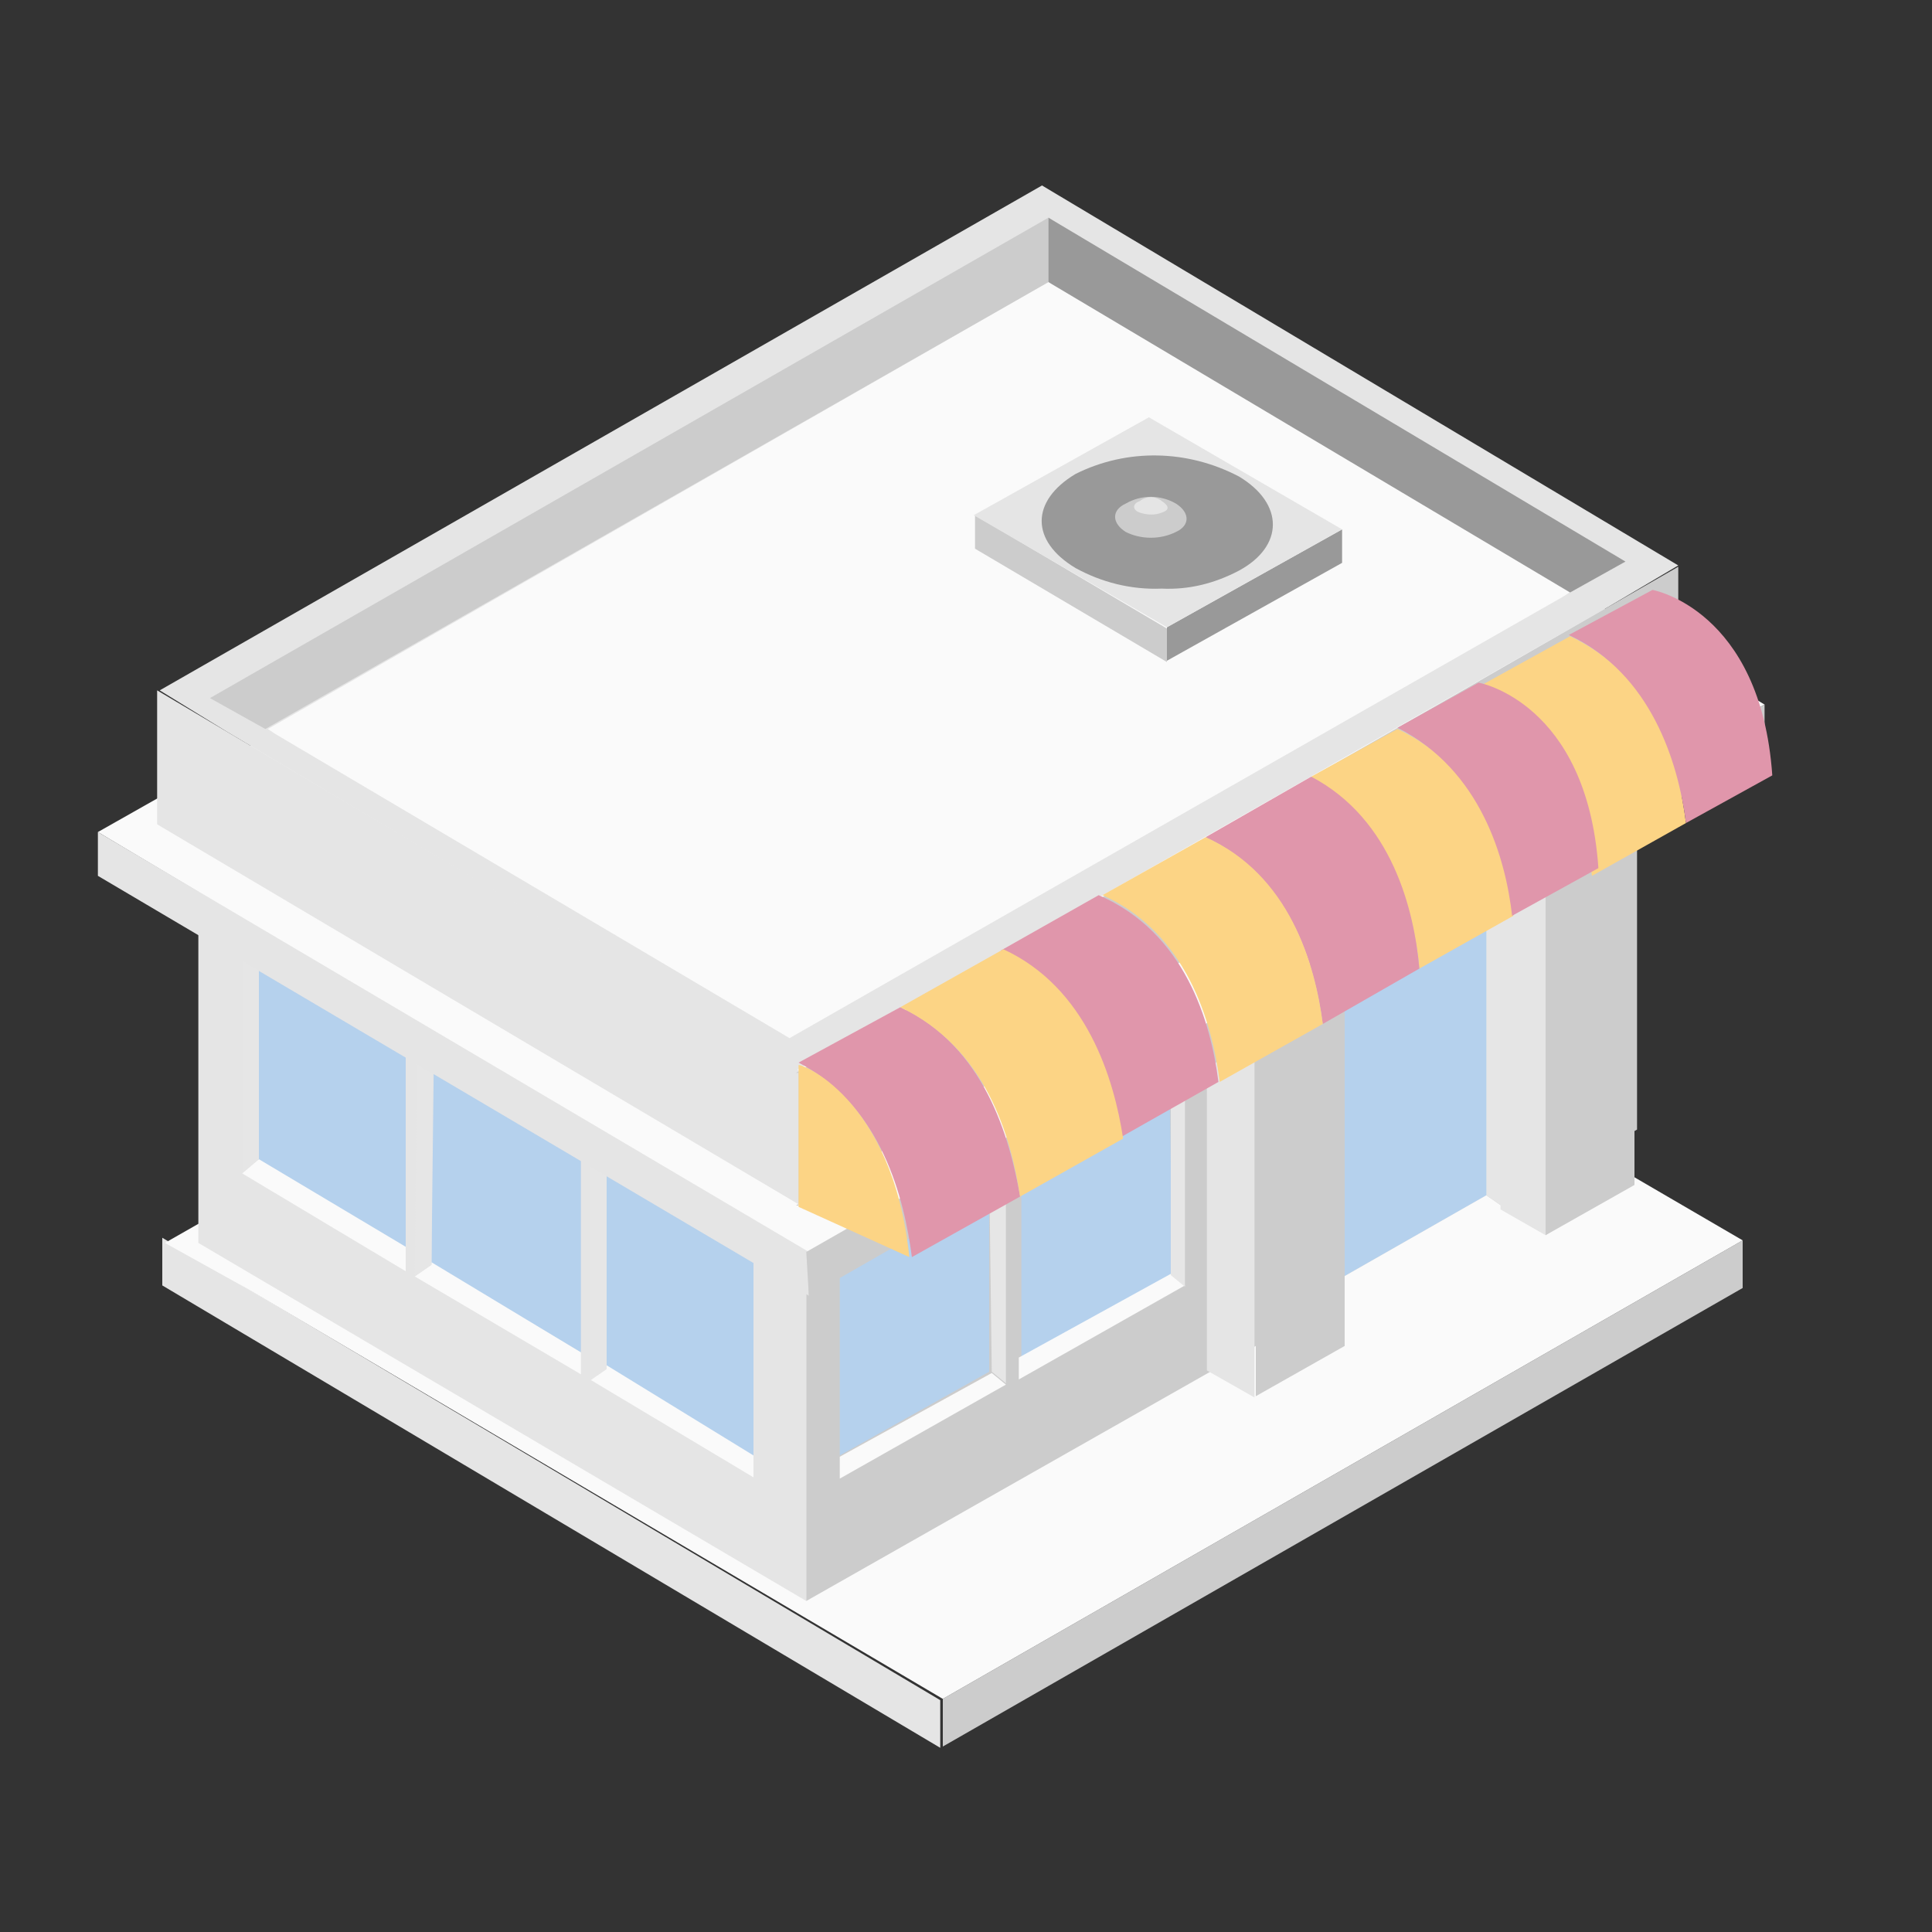 <?xml version="1.0" encoding="utf-8"?>
<!-- Generator: Adobe Illustrator 25.2.1, SVG Export Plug-In . SVG Version: 6.00 Build 0)  -->
<svg version="1.1" id="Calque_1" xmlns="http://www.w3.org/2000/svg" xmlns:xlink="http://www.w3.org/1999/xlink" x="0px" y="0px"
	 viewBox="0 0 150 150" style="enable-background:new 0 0 150 150;" xml:space="preserve">
<rect x="0" y="0" width="150" height="150" fill="#333333" stroke="none"/>
<style type="text/css">
	.st0{fill:#00008F;}
	.st1{fill:none;}
	.st2{opacity:0.75;}
	.st3{fill:url(#Path_1_);}
	.st4{fill:url(#Path-2_1_);}
	.st5{fill:url(#Path-3_1_);}
	.st6{fill:url(#Path-4_1_);}
	.st7{fill:#E5E5E5;}
	.st8{fill:#CCCCCC;}
	.st9{fill:#FAFAFA;}
	.st10{fill:#B5D1ED;}
	.st11{fill:#E6E6E6;}
	.st12{fill:#999999;}
	.st13{fill:#FCD485;}
	.st14{fill:#E096AB;}
</style>
<path class="st0" d="M93,62.3H52.1c-0.9,0-1.7,0.8-1.7,1.7v22.2c0,0.9,0.8,1.7,1.7,1.7H93c0.9,0,1.7-0.8,1.7-1.7V64
	C94.7,63.1,93.9,62.3,93,62.3z M91.3,84.5H53.8V65.7h37.5V84.5z"/>
<path class="st0" d="M69.2,76.8H76c0.9,0,1.7-0.8,1.7-1.7c0-0.9-0.8-1.7-1.7-1.7h-6.8c-0.9,0-1.7,0.8-1.7,1.7S68.3,76.8,69.2,76.8z"
	/>
<rect id="Rectangle" x="6.4" y="8.8" class="st1" width="132.4" height="132.4"/>
<g id="Batiment5" transform="translate(0 3)">
	<g id="Group" transform="translate(32.451 28.394)">
		<g id="Group-2" class="st2">
			<g id="Group-3">
				
					<linearGradient id="Path_1_" gradientUnits="userSpaceOnUse" x1="-232.278" y1="412.801" x2="-233.825" y2="410.739" gradientTransform="matrix(11.883 0 0 -6.623 2794.566 2755.242)">
					<stop  offset="0" style="stop-color:#D8D8D8"/>
					<stop  offset="0.15" style="stop-color:#D2D2D2"/>
					<stop  offset="0.358" style="stop-color:#C0C0C0"/>
					<stop  offset="0.601" style="stop-color:#A2A3A4"/>
					<stop  offset="0.867" style="stop-color:#7A7A7C"/>
					<stop  offset="0.929" style="stop-color:#6F7072"/>
				</linearGradient>
				<path id="Path" class="st3" d="M34.2,22.2c0.2,0,0.2,0.2,0.4,0.2c2.6,1.9,2.2,4.5-0.6,6c-3,1.3-6.4,1.2-9.3-0.4L21,29.9
					c-0.3,0-0.5,0-0.7-0.2c-0.2-0.2-0.4-0.4-0.2-0.6c0.2-0.2,2.6-1.3,3.7-1.9c-2-1.9-1.7-4.3,1.1-5.6C27.9,20.2,31.4,20.5,34.2,22.2
					z"/>
			</g>
		</g>
		
			<linearGradient id="Path-2_1_" gradientUnits="userSpaceOnUse" x1="-101.109" y1="407.77" x2="-99.686" y2="407.77" gradientTransform="matrix(1.623 0 0 -6.103 183.423 2514.197)">
			<stop  offset="0" style="stop-color:#957059"/>
			<stop  offset="0.863" style="stop-color:#5A4029"/>
		</linearGradient>
		<path id="Path-2" class="st4" d="M21.6,29.1c0,0.9-2.2,1.1-2.2,0v-7.6h2.2V29.1z"/>
	</g>
	<g id="Group-4" transform="translate(14.873 37.859)">
		<g id="Group-5" class="st2">
			<g id="Group-6">
				
					<linearGradient id="Path-3_1_" gradientUnits="userSpaceOnUse" x1="-215.269" y1="402.783" x2="-216.814" y2="400.72" gradientTransform="matrix(11.883 0 0 -6.63 2585.552 2696.829)">
					<stop  offset="0" style="stop-color:#D8D8D8"/>
					<stop  offset="0.15" style="stop-color:#D2D2D2"/>
					<stop  offset="0.358" style="stop-color:#C0C0C0"/>
					<stop  offset="0.601" style="stop-color:#A2A3A4"/>
					<stop  offset="0.867" style="stop-color:#7A7A7C"/>
					<stop  offset="0.929" style="stop-color:#6F7072"/>
				</linearGradient>
				<path id="Path-3" class="st5" d="M27.4,27.3c0.2,0,0.2,0.2,0.4,0.2c2.6,1.9,2.2,4.5-0.6,6c-3,1.3-6.4,1.2-9.3-0.4l-3.7,1.9
					c-0.3,0-0.5,0-0.7-0.2c-0.2-0.2-0.4-0.4-0.2-0.6c0.2-0.2,2.6-1.3,3.7-1.9c-2-1.9-1.7-4.3,1.1-5.6C20.5,25.2,24.8,25.6,27.4,27.3
					z"/>
			</g>
		</g>
		
			<linearGradient id="Path-4_1_" gradientUnits="userSpaceOnUse" x1="-87.716" y1="397.649" x2="-86.294" y2="397.649" gradientTransform="matrix(1.623 0 0 -6.103 154.759 2457.516)">
			<stop  offset="0" style="stop-color:#957059"/>
			<stop  offset="0.863" style="stop-color:#5A4029"/>
		</linearGradient>
		<path id="Path-4" class="st6" d="M14.7,34.2c0,0.9-2.2,1.1-2.2,0v-7.6h2.2V34.2z"/>
	</g>
	<path id="Path-5" class="st7" d="M12.6,93.1v3.7L73,132.7v-3.7L12.6,93.1z"/>
	<path id="Path-6" class="st8" d="M73.2,128.9v3.7L135.3,97v-3.7L73.2,128.9z"/>
	<path id="Path-7" class="st9" d="M19.1,97l-6.3-3.5l62.1-35.4l60.4,35.2l-62.1,35.6L19.1,97z"/>
	<path id="Path-8" class="st7" d="M15.4,93.5l47.2,27.8V84.9L15.4,57.1V93.5z"/>
	<path id="Path-9" class="st10" d="M20.1,69.6L19.9,87l11.6,6.9V76.7L20.1,69.6z"/>
	<path id="Path-10" class="st9" d="M20.1,87L20.1,87l-1.3,1.1l12.7,7.6v-1.9L20.1,87z"/>
	<path id="Path-11" class="st11" d="M20.1,71.1v-1.5l0,0l-1.3-0.7v19.2l1.3-1.1l0,0L20.1,71.1z"/>
	<path id="Path-12" class="st10" d="M33.7,77.6l-0.2,17.5l11.6,6.9V84.7L33.7,77.6z"/>
	<path id="Path-13" class="st9" d="M33.5,95v0.2l-1.3,0.9l12.9,7.6v-1.7L33.5,95z"/>
	<path id="Path-14" class="st11" d="M33.5,79.1v-1.5h0.2l-1.3-0.7l-0.2,19.2l1.3-0.9L33.5,79.1L33.5,79.1z"/>
	<path id="Path-15" class="st10" d="M47.1,85.7l-0.2,17.5l11.6,6.9V92.8L47.1,85.7z"/>
	<path id="Path-16" class="st9" d="M47.1,103v0.2l-1.3,0.9l12.7,7.6v-1.7L47.1,103z"/>
	<path id="Path-17" class="st11" d="M47.1,87.2v-1.5l0,0l-1.3-0.7v19.2l1.3-0.9L47.1,87.2L47.1,87.2z"/>
	<path id="Path-18" class="st8" d="M62.6,84.9v36.4l64.5-36.6V48.2L62.6,84.9z"/>
	<path id="Path-19" class="st10" d="M115.6,66.6v23.1L104,96.3V73.4L115.6,66.6z"/>
	<path id="Path-20" class="st9" d="M115.4,89.8L115.4,89.8l1.3,0.9L104,98v-1.7L115.4,89.8z"/>
	<path id="Path-21" class="st11" d="M115.4,68.1v-1.5l0,0l1.3-0.7v24.8l-1.3-0.9l0,0V68.1z"/>
	<path id="Path-22" class="st10" d="M76.8,86v17.5l-11.6,6.5V92.8L76.8,86z"/>
	<path id="Path-23" class="st9" d="M77,103.6L77,103.6l1.1,0.9l-12.9,7.3v-1.7L77,103.6z"/>
	<path id="Path-24" class="st11" d="M76.8,87.7V86l1.3-0.6v19l-1.1-0.9l0,0L76.8,87.7z"/>
	<path id="Path-25" class="st10" d="M90.8,78.8l0.2,17.2l-11.7,6.5v-17L90.8,78.8z"/>
	<path id="Path-26" class="st9" d="M90.9,95.9L90.9,95.9l1.1,0.9l-12.9,7.3v-1.7L90.9,95.9z"/>
	<path id="Path-27" class="st11" d="M90.9,80.3l-0.2-1.5l0,0l1.3-0.7v18.8l-1.1-0.9l0,0V80.3z"/>
	<path id="Path-28" class="st7" d="M93.7,103.4l3.7,2.1v-28l-3.7-2.1V103.4z"/>
	<path id="Path-29" class="st8" d="M97.5,105.4l6.9-3.9v-28l-6.9,3.9V105.4z"/>
	<path id="Path-30" class="st7" d="M116.5,90.9l3.5,2V65l-3.5-2.2V90.9z"/>
	<path id="Path-31" class="st8" d="M120,92.9l6.9-3.9V61L120,65V92.9z"/>
	<path id="Path-32" class="st9" d="M137,51.7L82.7,19.1L7.6,61.6l55,32.8L137,51.7z"/>
	<path id="Path-33" class="st7" d="M7.6,61.6V65l55.2,32.6v-3.4L7.6,61.6z"/>
	<path id="Path-34" class="st8" d="M137,55.1v-3.4L62.6,94.2l0.2,3.4L137,55.1z"/>
	<path id="Path-35" class="st7" d="M124.9,44.1l5.4-3.2L80.9,11.4L12.4,50.6l5.2,3.2l44.2,26.3L124.9,44.1z"/>
	<path id="Path-36" class="st9" d="M61.3,77.6l60.1-34.3l0.6-0.4L81.4,18.9L20.8,53.6l0.6,0.4L61.3,77.6z"/>
	<path id="Path-37" class="st7" d="M12.2,50.6V61L62,90.5V80.1L12.2,50.6z"/>
	<path id="Path-38" class="st8" d="M130.3,47.2v-6.2L61.8,80.3H62v10.3h-0.2L130.3,47.2z"/>
	<path id="Path-39" class="st8" d="M16.3,51.2l4.3,2.4l60.8-34.7v-5L16.3,51.2z"/>
	<path id="Path-40" class="st12" d="M81.4,13.9L81.4,13.9v5L121.9,43l4.3-2.4L81.4,13.9z"/>
	<path id="Path-41" class="st12" d="M104.2,38.1v2.6l-13.6,7.6v-2.6L104.2,38.1z"/>
	<path id="Path-42" class="st8" d="M90.6,45.8v2.6l-14.9-8.8V37L90.6,45.8z"/>
	<path id="Path-43" class="st7" d="M104.2,38.1l-13.6,7.6L75.6,37l13.6-7.6L104.2,38.1z"/>
	<path id="Path-44" class="st7" d="M96,41.1c-3.9,1.8-8.3,1.7-12.1-0.2c-3.4-1.9-3.4-4.9,0-6.7c3.9-1.8,8.3-1.7,12.1,0.2
		C99.2,36.2,99.3,39.2,96,41.1z"/>
	<path id="Path-45" class="st8" d="M83.9,35.5c3.9-1.8,8.3-1.7,12.1,0.2c1.1,0.6,2,1.6,2.4,2.8c0.4-1.5-0.6-3-2.4-4.1
		c-3.8-1.9-8.3-2-12.1-0.2c-1.9,1.1-2.8,2.6-2.4,3.9C81.9,36.9,82.7,36,83.9,35.5z"/>
	<path id="Shape" class="st12" d="M83.5,41.1c-3.5-2.1-3.5-5.2,0-7.3c4-2,8.7-1.9,12.7,0.2c3.5,2.1,3.5,5.4,0,7.3
		c-1.9,1-3.9,1.5-6,1.4C87.8,42.8,85.5,42.2,83.5,41.1z"/>
	<path id="Path-46" class="st12" d="M95.4,34.4c4.1,2.4-3.5,3-3.9,3c-0.6,0-0.7,0-0.9-0.2c-0.1-0.1-0.2-0.2-0.2-0.4
		C90.2,36.2,90.8,31.8,95.4,34.4C95.2,34.2,95.4,34.2,95.4,34.4z"/>
	<path id="Path-47" class="st12" d="M87.8,35.9c0.4,0.2,0.8,0.4,1.1,0.7c0.6,0.6,0,0.7-0.2,0.9c-0.6,0.2-4.7,1.3-6.2,0.4
		c-0.6-0.4-0.7-0.7-0.4-1.7C83.5,33.6,86.1,34.9,87.8,35.9z"/>
	<path id="Path-48" class="st12" d="M92.4,38.7c1.5,0.9,3.5,2.6-0.6,3.2c-1,0.2-2,0.1-3-0.2c-1.5-0.9,0.4-3.2,0.7-3.5
		c0,0,0.4-0.4,1.5,0C91.3,37.9,91.9,38.3,92.4,38.7z"/>
	<path id="Path-49" class="st8" d="M91.3,36.1c1.1,0.7,1.1,1.7,0,2.2c-1.2,0.6-2.7,0.6-3.9,0c-1.1-0.7-1.1-1.7,0-2.2
		C88.6,35.4,90.1,35.4,91.3,36.1z"/>
	<path id="Path-50" class="st7" d="M90.2,35.9c0.6,0.4,0.6,0.7,0,0.9c-0.5,0.2-1.1,0.2-1.7,0c-0.6-0.2-0.6-0.7,0-0.9
		C89,35.5,89.7,35.5,90.2,35.9z"/>
	<path id="Path-51" class="st13" d="M110.2,72.2l7.3-4.1c-0.6-4.7-2.4-11.4-9-14.5l-6.7,3.7C108.1,60.9,109.8,67.9,110.2,72.2z"/>
	<path id="Path-52" class="st13" d="M123.6,65l7.3-4.1c-0.6-4.7-2.4-11.4-9-14.5l-6.7,3.7C121.3,53.4,123,60.5,123.6,65z"/>
	<path id="Path-53" class="st14" d="M130.9,60.9l6.7-3.7c-0.9-12.9-9.3-14.4-9.3-14.4l-6.5,3.5C128.2,49.3,130.3,56.2,130.9,60.9z"
		/>
	<path id="Path-54" class="st14" d="M117.4,68.1l6.7-3.7c-0.9-12.9-9.3-14.4-9.3-14.4l-6.3,3.5C115,56.8,116.9,63.7,117.4,68.1z"/>
	<path id="Path-55" class="st14" d="M102.7,76.5l7.5-4.3c-0.4-4.5-2.1-11.6-8.4-14.9L93.6,62C100.1,65,102.1,71.9,102.7,76.5z"/>
	<path id="Path-56" class="st13" d="M94.7,81l8-4.5c-0.6-4.7-2.6-11.6-9.1-14.5l-8,4.5C92.1,69.4,94.1,76.3,94.7,81z"/>
	<path id="Path-57" class="st14" d="M87,85.3l7.6-4.3c-0.6-4.7-2.6-11.6-9.3-14.5l-7.6,4.3C84.4,73.7,86.5,80.8,87,85.3z"/>
	<path id="Path-58" class="st14" d="M69.9,75.2L62,79.5c6.5,3.4,8.2,10.6,8.8,15.1l8.4-4.7C78.4,85.3,76.4,78.2,69.9,75.2z"/>
	<path id="Path-59" class="st13" d="M70.6,94.6L62,90.7v-11C62,79.5,69.3,82.1,70.6,94.6z"/>
	<path id="Path-60" class="st13" d="M77.9,70.7L77.9,70.7l-8,4.5c6.7,3.2,8.6,10.1,9.3,14.7l8-4.5C86.5,80.8,84.4,73.7,77.9,70.7z"
		/>
</g>
</svg>
